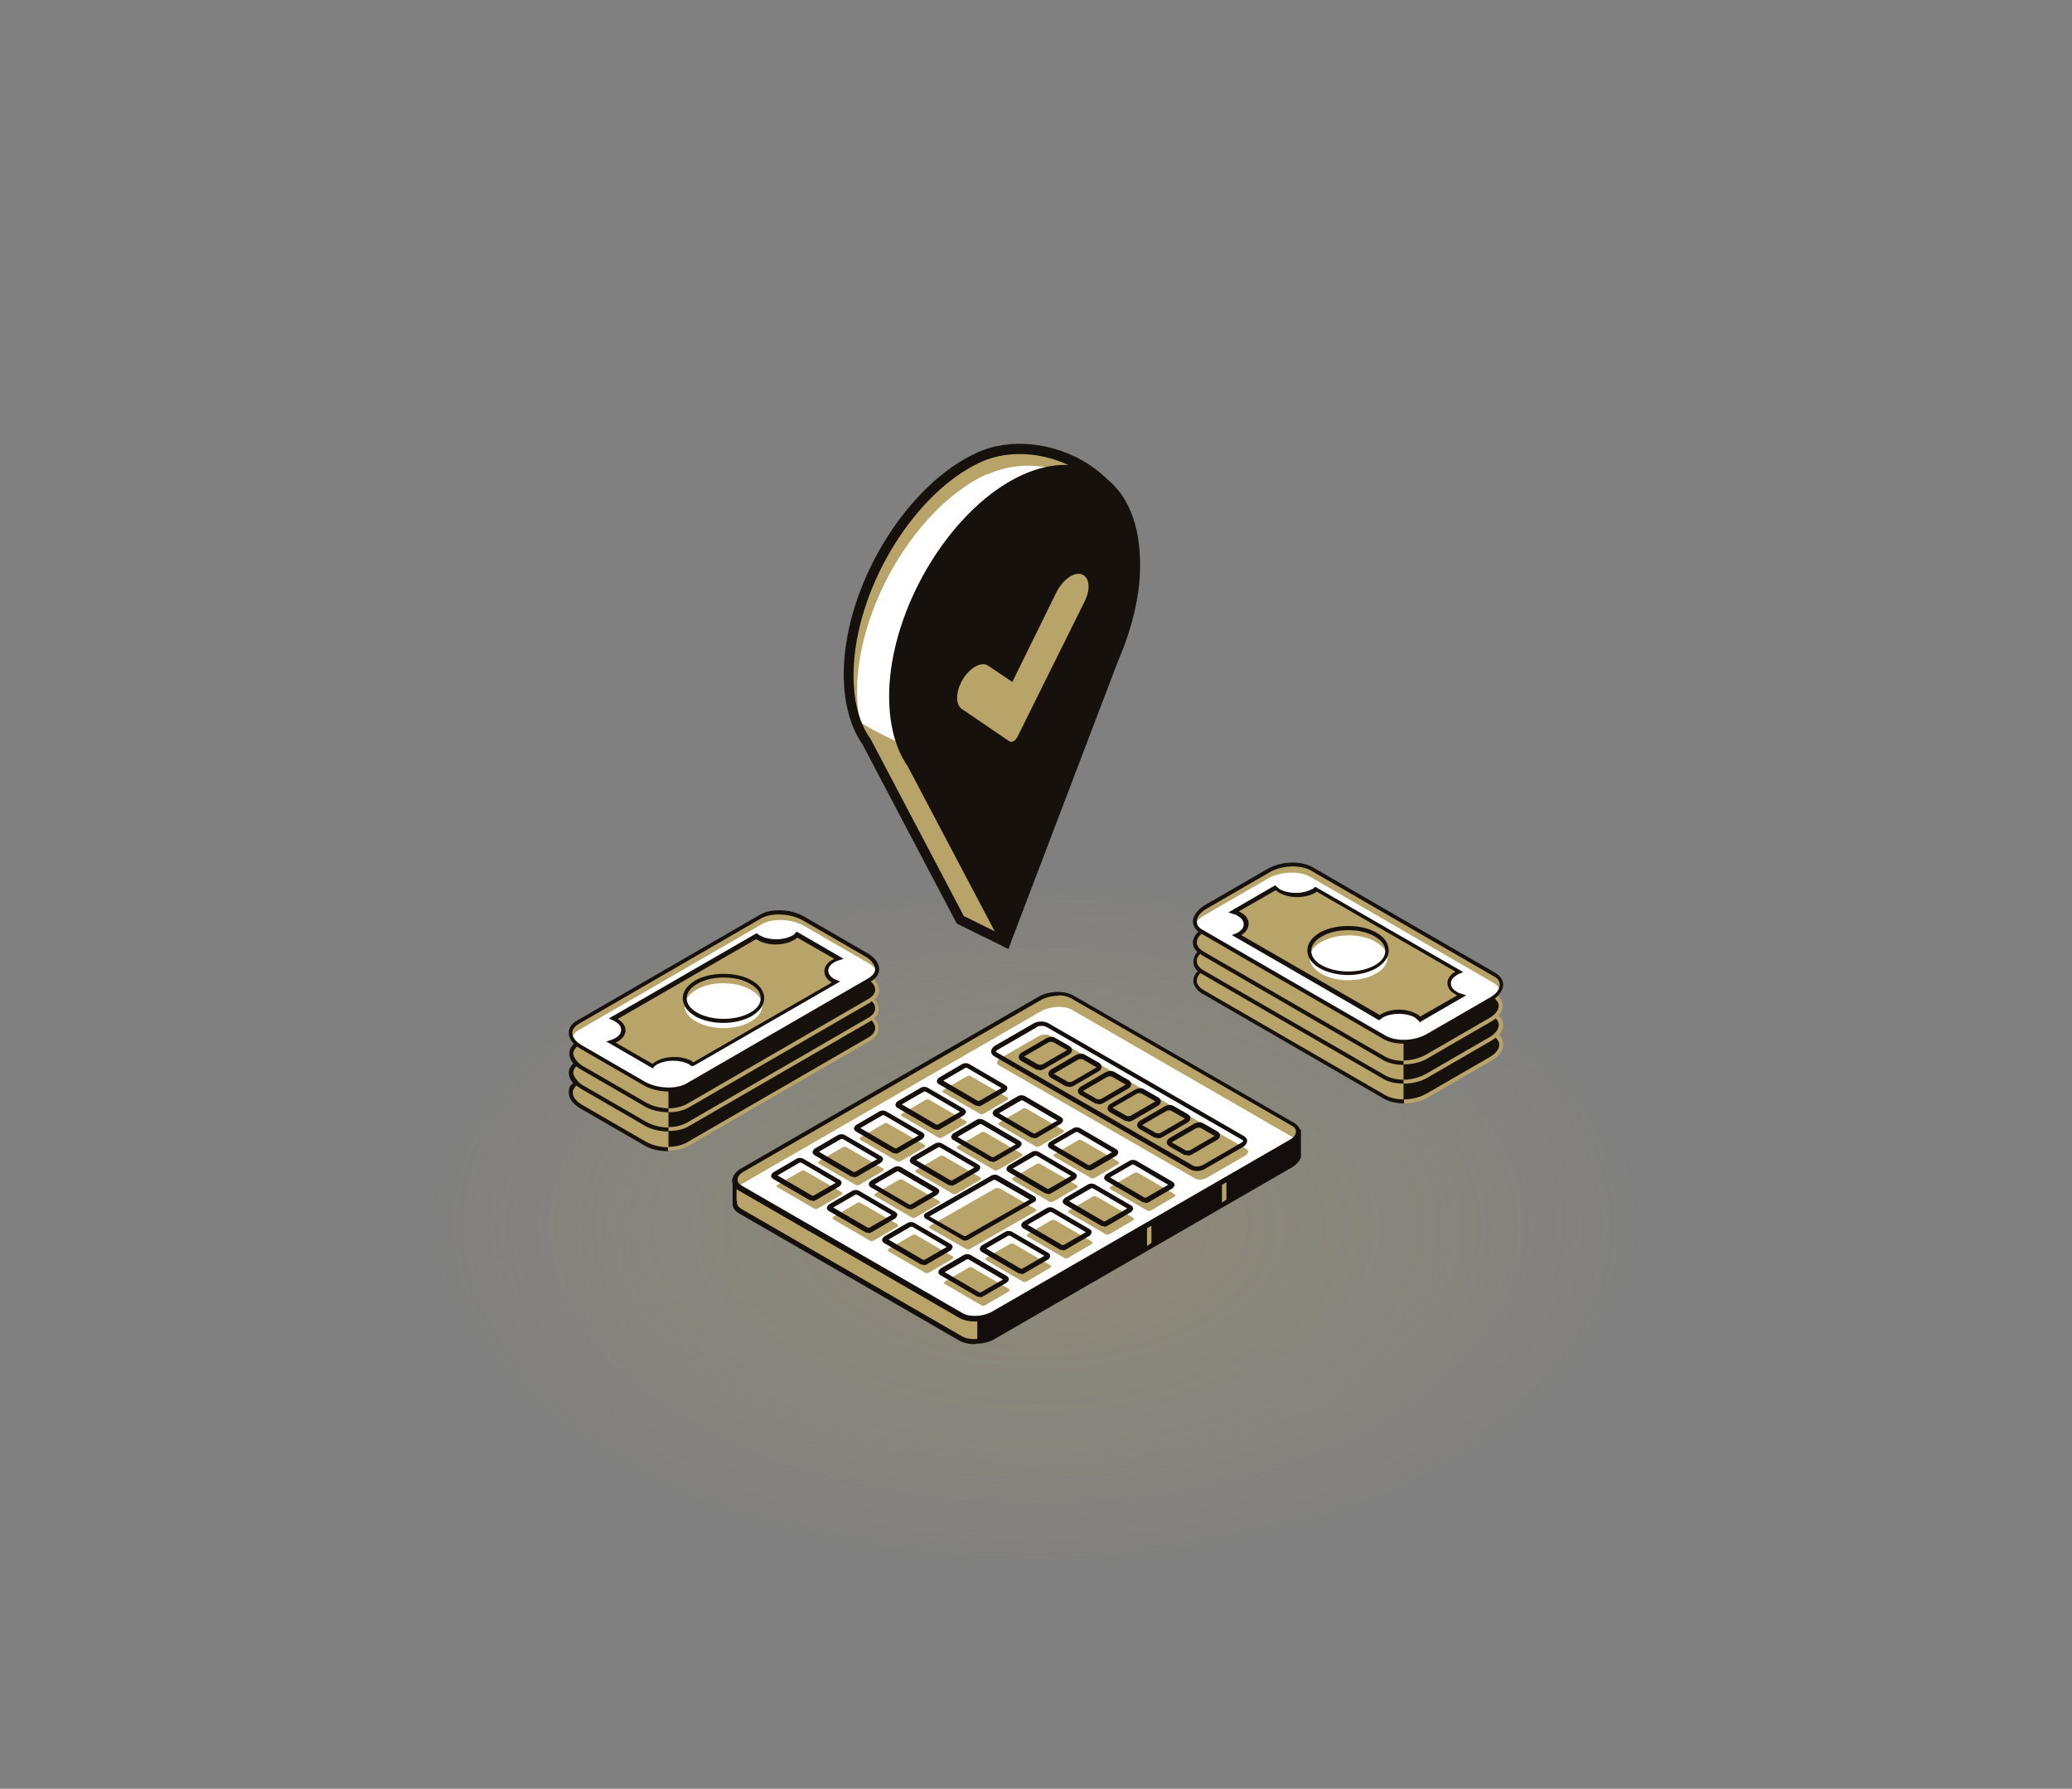 <?xml version="1.0" encoding="UTF-8"?>
<svg id="Calque_1" xmlns="http://www.w3.org/2000/svg" version="1.1" xmlns:xlink="http://www.w3.org/1999/xlink" viewBox="0 0 420 362.5">
  <rect x="0" y="0" width="420" height="362.5" fill="#808080" stroke="none"/>
  <!-- Generator: Adobe Illustrator 29.8.1, SVG Export Plug-In . SVG Version: 2.1.1 Build 2)  -->
  <defs>
    <style>
      .st0 {
        fill: #140f0c;
      }

      .st1 {
        fill: #fff;
      }

      .st2 {
        fill: url(#Dégradé_sans_nom);
        opacity: .65;
      }

      .st3 {
        fill: none;
      }

      .st4 {
        fill: #130e0c;
      }

      .st5 {
        display: none;
        fill: url(#Dégradé_sans_nom_3);
        isolation: isolate;
        opacity: .5;
      }

      .st6 {
        fill: #b8a468;
      }

      .st7 {
        fill: #16110d;
      }
    </style>
    <radialGradient id="Dégradé_sans_nom" data-name="Dégradé sans nom" cx="210" cy="-11.13" fx="210" fy="-11.13" r="204.7" gradientTransform="translate(0 242) scale(1 -.57)" gradientUnits="userSpaceOnUse">
      <stop offset="0" stop-color="#b8a468" stop-opacity=".5"/>
      <stop offset="0" stop-color="#b8a468" stop-opacity=".5"/>
      <stop offset=".2" stop-color="#b8a468" stop-opacity=".3"/>
      <stop offset=".4" stop-color="#b8a468" stop-opacity=".2"/>
      <stop offset=".6" stop-color="#b8a468" stop-opacity="0"/>
      <stop offset=".8" stop-color="#b8a468" stop-opacity="0"/>
      <stop offset="1" stop-color="#b8a468" stop-opacity="0"/>
    </radialGradient>
    <radialGradient id="Dégradé_sans_nom_3" data-name="Dégradé sans nom 3" cx="210" cy="-11.13" fx="210" fy="-11.13" r="204.7" gradientTransform="translate(0 215.3) scale(1 -.7)" gradientUnits="userSpaceOnUse">
      <stop offset="0" stop-color="#b2b2b2" stop-opacity=".5"/>
      <stop offset="0" stop-color="#b2b2b2" stop-opacity=".5"/>
      <stop offset=".2" stop-color="#b2b2b2" stop-opacity=".3"/>
      <stop offset=".4" stop-color="#b2b2b2" stop-opacity=".2"/>
      <stop offset=".5" stop-color="#b2b2b2" stop-opacity="0"/>
      <stop offset=".7" stop-color="#b2b2b2" stop-opacity="0"/>
      <stop offset="1" stop-color="#b3b2b2" stop-opacity="0"/>
    </radialGradient>
  </defs>
  <g id="Calque_11" data-name="Calque_1">
    <ellipse class="st2" cx="210" cy="247.89" rx="210" ry="114.61"/>
    <g id="_x33_">
      <ellipse class="st5" cx="210" cy="222.5" rx="210" ry="140"/>
      <g>
        <g>
          <g>
            <path class="st6" d="M263.2,229.5l-5.3.5-40.5-23.4c-1.7-1-4.6-.8-6.5.3l-56,32.3h-1.1c0,.1-4.8.1-4.8.1v4.4h0c0,.7.3,1.3,1.1,1.7l44.7,25.8c1.7,1,4.6.8,6.5-.3l60.3-34.8c1-.6,1.5-1.3,1.6-2h0v-4.6h0Z"/>
            <path class="st0" d="M197.6,272.4c-1.1,0-2.2-.2-3.1-.7l-44.7-25.8c-.8-.5-1.3-1.1-1.3-1.9h0v-.2h0v-5h6.2l55.9-32.4c2.1-1.2,5.1-1.3,7-.3l40.4,23.3,5.7-.5v5.6h0c-.2.7-.8,1.4-1.7,2l-60.3,34.8c-1.1.7-2.5,1-3.9,1l-.2.1ZM149.4,243.4h0v.3c0,.6.4,1,.9,1.3l44.7,25.8c1.5.9,4.2.7,6-.3l60.3-34.8c.8-.5,1.3-1.1,1.3-1.6h0v-4.1l-4.9.4-40.7-23.5c-1.5-.9-4.2-.7-6,.3l-56.1,32.4h-1.3c0,.1-4.3.1-4.3.1v3.6l.1.1Z"/>
          </g>
          <g>
            <path class="st6" d="M194.8,266.7l-44.7-25.8c-1.7-1-1.5-2.6.5-3.7l60.3-34.8c1.9-1.1,4.8-1.2,6.5-.3l44.7,25.8c1.7,1,1.5,2.6-.5,3.7l-60.3,34.8c-1.9,1.1-4.8,1.2-6.5.3h0Z"/>
            <path class="st1" d="M210.9,205l-60.3,34.8c-.3.2-.5.4-.8.6,0,0,.2.1.3.2l44.7,25.8c1.7,1,4.6.8,6.5-.3l60.3-34.8c.3-.2.5-.4.8-.6,0,0-.2-.1-.3-.2l-44.7-25.8c-1.7-1-4.6-.8-6.5.3h0Z"/>
            <path class="st0" d="M197.6,267.8c-1.1,0-2.2-.2-3.1-.7l-44.7-25.8c-.9-.5-1.4-1.2-1.4-2s.7-1.9,1.8-2.5l60.3-34.8c2.1-1.2,5.1-1.3,7-.3l44.7,25.8c.9.5,1.4,1.2,1.4,2s-.7,1.9-1.8,2.5l-60.3,34.8c-1.1.7-2.5,1-3.9,1h0ZM214.5,201.8c-1.2,0-2.5.3-3.4.8l-60.3,34.8c-.9.5-1.3,1.1-1.3,1.7s.5,1,.9,1.2l44.7,25.8c1.5.9,4.2.7,6-.3l60.3-34.8c.9-.5,1.3-1.1,1.3-1.7s-.5-1-.9-1.2l-44.7-25.8c-.7-.4-1.6-.6-2.6-.6v.1Z"/>
          </g>
          <g>
            <path class="st6" d="M242.2,238.8l-39.7-22.9c-.6-.4-.5-1,.2-1.4l7.8-4.5c.7-.4,1.8-.5,2.4-.1l39.7,22.9c.6.4.5,1-.2,1.4l-7.8,4.5c-.7.4-1.8.5-2.4.1Z"/>
            <path class="st0" d="M242.6,237.3c-.5,0-.9-.1-1.3-.3l-39.7-22.9c-.4-.2-.7-.6-.7-1s.3-.9.8-1.2l7.8-4.5c.9-.5,2.1-.5,2.9-.1l39.7,22.9c.4.2.7.6.7,1s-.3.9-.8,1.2l-7.8,4.5c-.5.3-1.1.4-1.6.4h0ZM211.2,207.9c-.4,0-.8,0-1.1.3l-7.8,4.5c-.2.1-.4.3-.4.4s0,.1.2.2l39.7,22.9c.5.3,1.4.2,2-.1l7.8-4.5c.2-.1.4-.3.4-.4s0-.1-.2-.2l-39.7-22.9c-.2-.1-.5-.2-.8-.2h-.1Z"/>
          </g>
          <g>
            <g>
              <path class="st6" d="M198.6,225.7l-7.4-4.3c-.2-.1-.2-.3,0-.5l4.8-2.8c.2-.1.6-.2.8,0l7.4,4.3c.2.1.2.3,0,.5l-4.8,2.8c-.2.1-.6.2-.8,0Z"/>
              <path class="st0" d="M198.3,224.1c-.2,0-.4,0-.6-.1h0l-7.4-4.3c-.2-.1-.4-.4-.4-.6s.2-.5.4-.7l4.8-2.8c.4-.2.9-.2,1.3,0l7.4,4.3c.2.1.4.4.4.6s-.2.5-.4.7l-4.8,2.8c-.2.1-.4.2-.7.2v-.1ZM198.2,223.1h.3l4.5-2.6-7-4.1h-.3l-4.5,2.6,7,4.1Z"/>
            </g>
            <g>
              <path class="st6" d="M209.9,232.3l-7.4-4.3c-.2-.1-.2-.3,0-.5l4.8-2.8c.2-.1.6-.2.8,0l7.4,4.3c.2.1.2.3,0,.5l-4.8,2.8c-.2.1-.6.2-.8,0Z"/>
              <path class="st0" d="M209.6,230.6c-.2,0-.4,0-.6-.1h0l-7.4-4.3c-.2-.1-.4-.4-.4-.6s.2-.5.4-.7l4.8-2.8c.4-.2.9-.2,1.3,0l7.4,4.3c.2.1.4.4.4.6s-.2.5-.4.7l-4.8,2.8c-.2.1-.4.2-.7.2v-.1ZM209.5,229.7h.3l4.5-2.6-7-4.1h-.3l-4.5,2.6,7,4.1Z"/>
            </g>
            <g>
              <path class="st6" d="M221.1,238.7l-7.4-4.3c-.2-.1-.2-.3,0-.5l4.8-2.8c.2-.1.6-.2.8,0l7.4,4.3c.2.1.2.3,0,.5l-4.8,2.8c-.2.1-.6.2-.8,0Z"/>
              <path class="st0" d="M220.8,237.1c-.2,0-.4,0-.6-.1l-7.4-4.3c-.2-.1-.4-.4-.4-.6s.2-.5.4-.7l4.8-2.8c.4-.2.9-.2,1.3,0l7.4,4.3c.2.1.4.4.4.6s-.2.5-.4.7l-4.8,2.8c-.2.1-.4.2-.7.2v-.1ZM220.6,236.1h.3l4.5-2.6-7-4.1h-.3l-4.5,2.6,7,4.1Z"/>
            </g>
            <g>
              <path class="st6" d="M232.5,245.3l-7.4-4.3c-.2-.1-.2-.3,0-.5l4.8-2.8c.2-.1.6-.2.8,0l7.4,4.3c.2.1.2.3,0,.5l-4.8,2.8c-.2.1-.6.2-.8,0Z"/>
              <path class="st0" d="M232.2,243.7c-.2,0-.4,0-.6-.1h0l-7.4-4.3c-.2-.1-.4-.4-.4-.6s.2-.5.4-.7l4.8-2.8c.4-.2.9-.2,1.3,0l7.4,4.3c.2.1.4.4.4.6s-.2.5-.4.7l-4.8,2.8c-.2.1-.4.2-.7.2v-.1ZM232,242.7h.3l4.5-2.6-7-4.1h-.3l-4.5,2.6,7,4.1Z"/>
            </g>
          </g>
          <g>
            <g>
              <path class="st6" d="M190.2,230.5l-7.4-4.3c-.2-.1-.2-.3,0-.5l4.8-2.8c.2-.1.6-.2.8,0l7.4,4.3c.2.1.2.3,0,.5l-4.8,2.8c-.2.1-.6.2-.8,0Z"/>
              <path class="st0" d="M189.9,228.9c-.2,0-.4,0-.6-.1l-7.4-4.3c-.2-.1-.4-.4-.4-.6s.2-.5.4-.7l4.8-2.8c.4-.2.9-.2,1.3,0l7.4,4.3c.2.1.4.4.4.6s-.2.5-.4.7l-4.8,2.8c-.2.1-.4.2-.7.2v-.1ZM189.8,227.9h.3l4.5-2.6-7-4.1h-.3l-4.5,2.6,7,4.1Z"/>
            </g>
            <g>
              <path class="st6" d="M201.5,237.1l-7.4-4.3c-.2-.1-.2-.3,0-.5l4.8-2.8c.2-.1.6-.2.8,0l7.4,4.3c.2.1.2.3,0,.5l-4.8,2.8c-.2.1-.6.2-.8,0Z"/>
              <path class="st0" d="M201.2,235.4c-.2,0-.4,0-.6-.1l-7.4-4.3c-.2-.1-.4-.4-.4-.6s.2-.5.4-.7l4.8-2.8c.4-.2.9-.2,1.3,0l7.4,4.3c.2.1.4.4.4.6s-.2.5-.4.7l-4.8,2.8c-.2.1-.4.2-.7.2v-.1ZM201.1,234.5h.3l4.5-2.6-7-4.1h-.3l-4.5,2.6,7,4.1Z"/>
            </g>
            <g>
              <path class="st6" d="M212.7,243.5l-7.4-4.3c-.2-.1-.2-.3,0-.5l4.8-2.8c.2-.1.6-.2.8,0l7.4,4.3c.2.1.2.3,0,.5l-4.8,2.8c-.2.1-.6.2-.8,0Z"/>
              <path class="st0" d="M212.4,241.9c-.2,0-.4,0-.6-.1h0l-7.4-4.3c-.2-.1-.4-.4-.4-.6s.2-.5.4-.7l4.8-2.8c.4-.2.9-.2,1.3,0l7.4,4.3c.2.1.4.4.4.6s-.2.5-.4.7l-4.8,2.8c-.2.1-.4.2-.7.2v-.1ZM212.3,240.9h.3l4.5-2.6-7-4.1h-.3l-4.5,2.6,7,4.1Z"/>
            </g>
            <g>
              <path class="st6" d="M224.1,250.1l-7.4-4.3c-.2-.1-.2-.3,0-.5l4.8-2.8c.2-.1.6-.2.8,0l7.4,4.3c.2.1.2.3,0,.5l-4.8,2.8c-.2.1-.6.2-.8,0Z"/>
              <path class="st0" d="M223.8,248.5c-.2,0-.4,0-.6-.1l-7.4-4.3c-.2-.1-.4-.4-.4-.6s.2-.5.4-.7l4.8-2.8c.4-.2.9-.2,1.3,0l7.4,4.3c.2.1.4.4.4.6s-.2.5-.4.7l-4.8,2.8c-.2.1-.4.2-.7.2v-.1ZM223.7,247.5h.3l4.5-2.6-7-4.1h-.3l-4.5,2.6,7,4.1Z"/>
            </g>
          </g>
          <g>
            <g>
              <path class="st6" d="M181.8,235.3l-7.4-4.3c-.2-.1-.2-.3,0-.5l4.8-2.8c.2-.1.6-.2.8,0l7.4,4.3c.2.1.2.3,0,.5l-4.8,2.8c-.2.1-.6.1-.8,0Z"/>
              <path class="st0" d="M181.5,233.7c-.2,0-.4,0-.6-.1l-7.4-4.3c-.2-.1-.4-.4-.4-.6s.2-.5.4-.7l4.8-2.8c.4-.2.9-.2,1.3,0l7.4,4.3c.2.1.4.4.4.6s-.2.5-.4.7l-4.8,2.8c-.2.1-.4.2-.7.2v-.1ZM181.4,232.7h.3l4.5-2.6-7-4.1h-.3l-4.5,2.6,7,4.1Z"/>
            </g>
            <g>
              <path class="st6" d="M193.1,241.9l-7.4-4.3c-.2-.1-.2-.3,0-.5l4.8-2.8c.2-.1.6-.2.8,0l7.4,4.3c.2.1.2.3,0,.5l-4.8,2.8c-.2.1-.6.2-.8,0Z"/>
              <path class="st0" d="M192.8,240.2c-.2,0-.4,0-.6-.1l-7.4-4.3c-.2-.1-.4-.4-.4-.6s.2-.5.4-.7l4.8-2.8c.4-.2.9-.2,1.3,0l7.4,4.3c.2.1.4.4.4.6,0,.3-.2.5-.4.7l-4.8,2.8c-.2.1-.4.2-.7.2v-.1ZM192.7,239.2h.3l4.5-2.6-7-4.1h-.3l-4.5,2.6,7,4.1Z"/>
            </g>
            <g>
              <path class="st6" d="M195.8,253.1l-7.3-4.2c-.2-.1-.2-.3,0-.5l13.3-7.6c.2-.1.6-.1.8,0l7.3,4.2c.2.1.2.3,0,.5l-13.3,7.6c-.2.1-.6.1-.8,0Z"/>
              <path class="st0" d="M195.6,251.4c-.2,0-.5,0-.6-.2l-7.3-4.2c-.3-.1-.4-.4-.4-.6s.1-.5.4-.6l13.3-7.6c.4-.2.9-.2,1.3,0l7.3,4.2c.3.1.4.4.4.6,0,.3-.1.5-.4.6l-13.3,7.6c-.2.1-.4.2-.6.2h-.1ZM195.4,250.5h.3l13-7.4-7-4h-.3l-13,7.4,7,4Z"/>
            </g>
            <g>
              <path class="st6" d="M215.7,254.9l-7.4-4.3c-.2-.1-.2-.3,0-.5l4.8-2.8c.2-.1.6-.2.8,0l7.4,4.3c.2.1.2.3,0,.5l-4.8,2.8c-.2.1-.6.2-.8,0Z"/>
              <path class="st0" d="M215.4,253.3c-.2,0-.4,0-.6-.1l-7.4-4.3c-.2-.1-.4-.4-.4-.6s.2-.5.4-.7l4.8-2.8c.4-.2.9-.2,1.3,0l7.4,4.3c.2.1.4.4.4.6s-.2.5-.4.7l-4.8,2.8c-.2.1-.4.2-.7.2v-.1ZM215.3,252.3h.3l4.5-2.6-7-4.1h-.3l-4.5,2.6,7,4.1Z"/>
            </g>
          </g>
          <g>
            <g>
              <path class="st6" d="M173.4,240.1l-7.4-4.3c-.2-.1-.2-.3,0-.5l4.8-2.8c.2-.1.6-.2.8,0l7.4,4.3c.2.1.2.3,0,.5l-4.8,2.8c-.2.1-.6.2-.8,0Z"/>
              <path class="st0" d="M173.1,238.5c-.2,0-.4,0-.6-.1h0l-7.4-4.3c-.2-.1-.4-.4-.4-.6s.2-.5.4-.7l4.8-2.8c.4-.2.9-.2,1.3,0l7.4,4.3c.2.1.4.4.4.6s-.2.5-.4.7l-4.8,2.8c-.2.1-.4.2-.7.2v-.1ZM173,237.5h.3l4.5-2.6-7-4.1h-.3l-4.5,2.6,7,4.1Z"/>
            </g>
            <g>
              <path class="st6" d="M184.8,246.7l-7.4-4.3c-.2-.1-.2-.3,0-.5l4.8-2.8c.2-.1.6-.2.8,0l7.4,4.3c.2.1.2.3,0,.5l-4.8,2.8c-.2.1-.6.2-.8,0Z"/>
              <path class="st0" d="M184.5,245c-.2,0-.4,0-.6-.1h0l-7.4-4.3c-.2-.1-.4-.4-.4-.6,0-.3.2-.5.4-.7l4.8-2.8c.4-.2.9-.2,1.3,0l7.4,4.3c.2.1.4.4.4.6s-.2.5-.4.7l-4.8,2.8c-.2.1-.4.2-.7.2v-.1ZM184.3,244.1h.3l4.5-2.6-7-4.1h-.3l-4.5,2.6,7,4.1Z"/>
            </g>
            <g>
              <path class="st6" d="M207.3,259.7l-7.4-4.3c-.2-.1-.2-.3,0-.5l4.8-2.8c.2-.1.6-.2.8,0l7.4,4.3c.2.1.2.3,0,.5l-4.8,2.8c-.2.1-.6.2-.8,0h0Z"/>
              <path class="st0" d="M207,258.1c-.2,0-.4,0-.6-.1h0l-7.4-4.3c-.2-.1-.4-.4-.4-.6s.2-.5.4-.7l4.8-2.8c.4-.2.9-.2,1.3,0l7.4,4.3c.2.1.4.4.4.6s-.2.5-.4.7l-4.8,2.8c-.2.1-.4.2-.7.2v-.1ZM206.9,257.1h.3l4.5-2.6-7-4.1h-.3l-4.5,2.6,7,4.1Z"/>
            </g>
          </g>
          <g>
            <g>
              <path class="st6" d="M165,244.9l-7.4-4.3c-.2-.1-.2-.3,0-.5l4.8-2.8c.2-.1.6-.2.8,0l7.4,4.3c.2.1.2.3,0,.5l-4.8,2.8c-.2.1-.6.2-.8,0Z"/>
              <path class="st0" d="M164.7,243.3c-.2,0-.4,0-.6-.1l-7.4-4.3c-.2-.1-.4-.4-.4-.6s.2-.5.4-.7l4.8-2.8c.4-.2.9-.2,1.3,0l7.4,4.3c.2.1.4.4.4.6s-.2.5-.4.7l-4.8,2.8c-.2.1-.4.2-.7.2v-.1ZM164.6,242.3h.3l4.5-2.6-7-4.1h-.3l-4.5,2.6,7,4.1Z"/>
            </g>
            <g>
              <path class="st6" d="M176.3,251.4l-7.4-4.3c-.2-.1-.2-.3,0-.5l4.8-2.8c.2-.1.6-.2.8,0l7.4,4.3c.2.1.2.3,0,.5l-4.8,2.8c-.2.1-.6.2-.8,0Z"/>
              <path class="st0" d="M176,249.8c-.2,0-.4,0-.6-.1h0l-7.4-4.3c-.2-.1-.4-.4-.4-.6s.2-.5.4-.7l4.8-2.8c.4-.2.9-.2,1.3,0l7.4,4.3c.2.1.4.4.4.6s-.2.5-.4.7l-4.8,2.8c-.2.1-.4.2-.7.2v-.1ZM175.9,248.8h.3l4.5-2.6-7-4.1h-.3l-4.5,2.6,7,4.1Z"/>
            </g>
            <g>
              <path class="st6" d="M187.5,257.9l-7.4-4.3c-.2-.1-.2-.3,0-.5l4.8-2.8c.2-.1.6-.2.8,0l7.4,4.3c.2.1.2.3,0,.5l-4.8,2.8c-.2.1-.6.2-.8,0Z"/>
              <path class="st0" d="M187.2,256.3c-.2,0-.4,0-.6-.1l-7.4-4.3c-.2-.1-.4-.4-.4-.6s.2-.5.4-.7l4.8-2.8c.4-.2.9-.2,1.3,0l7.4,4.3c.2.1.4.4.4.6s-.2.5-.4.7l-4.8,2.8c-.2.1-.4.2-.7.2v-.1ZM187.1,255.3h.3l4.5-2.6-7-4.1h-.3l-4.5,2.6,7,4.1Z"/>
            </g>
            <g>
              <path class="st6" d="M198.9,264.5l-7.4-4.3c-.2-.1-.2-.3,0-.5l4.8-2.8c.2-.1.6-.2.8,0l7.4,4.3c.2.1.2.3,0,.5l-4.8,2.8c-.2.1-.6.2-.8,0Z"/>
              <path class="st0" d="M198.6,262.8c-.2,0-.4,0-.6-.1l-7.4-4.3c-.2-.1-.4-.4-.4-.6s.2-.5.4-.7l4.8-2.8c.4-.2.9-.2,1.3,0l7.4,4.3c.2.1.4.4.4.6,0,.3-.2.5-.4.7l-4.8,2.8c-.2.1-.4.2-.7.2v-.1ZM198.5,261.9h.3l4.5-2.6-7-4.1h-.3l-4.5,2.6,7,4.1Z"/>
            </g>
          </g>
          <g>
            <path class="st6" d="M210.1,216.2l-2.8-1.6c-.4-.2-.3-.6.1-.8l5-2.9c.4-.2,1.1-.3,1.4,0l2.8,1.6c.4.2.3.6-.1.8l-5,2.9c-.4.2-1.1.3-1.4,0Z"/>
            <path class="st0" d="M210.7,216.8c-.3,0-.6,0-.9-.2l-2.8-1.6c-.3-.2-.5-.5-.5-.8s.2-.7.6-.9l5-2.9c.6-.3,1.4-.4,1.9,0l2.8,1.6c.3.2.5.5.5.8s-.2.7-.6.9l-5,2.9c-.3.2-.7.3-1,.3v-.1ZM207.6,214.1l2.8,1.6c.2.1.6.1.9,0l5-2.9h0l-2.8-1.6c-.2-.1-.6-.1-.9,0l-5,2.9h0Z"/>
          </g>
          <g>
            <path class="st6" d="M216.1,219.6l-2.8-1.6c-.4-.2-.3-.6.1-.8l5-2.9c.4-.2,1.1-.3,1.4,0l2.8,1.6c.4.2.3.6-.1.8l-5,2.9c-.4.2-1.1.3-1.4,0Z"/>
            <path class="st0" d="M216.7,220.2c-.3,0-.6,0-.9-.2l-2.8-1.6c-.3-.2-.5-.5-.5-.8s.2-.7.6-.9l5-2.9c.6-.3,1.4-.4,1.9,0l2.8,1.6c.3.2.5.5.5.8s-.2.7-.6.9l-5,2.9c-.3.2-.7.3-1,.3v-.1ZM213.6,217.6l2.8,1.6c.2.1.6.1.9,0l5-2.9h0l-2.8-1.6c-.2-.1-.7-.1-.9,0l-5,2.9h0Z"/>
          </g>
          <g>
            <path class="st6" d="M222.1,223.1l-2.8-1.6c-.4-.2-.3-.6.1-.8l5-2.9c.4-.2,1.1-.3,1.4,0l2.8,1.6c.4.2.3.6-.1.8l-5,2.9c-.4.2-1.1.3-1.4,0Z"/>
            <path class="st0" d="M222.7,223.7c-.3,0-.6,0-.9-.2l-2.8-1.6c-.3-.2-.5-.5-.5-.8s.2-.7.6-.9l5-2.9c.6-.3,1.4-.4,1.9,0l2.8,1.6c.3.2.5.5.5.8s-.2.7-.6.9l-5,2.9c-.3.2-.7.3-1,.3v-.1ZM222.3,222.7c.2.1.7.1.9,0l5-2.9h0l-2.8-1.6c-.2-.1-.6-.1-.9,0l-5,2.9h0l2.8,1.6Z"/>
          </g>
          <g>
            <path class="st6" d="M228.1,226.5l-2.8-1.6c-.4-.2-.3-.6.1-.8l5-2.9c.4-.2,1.1-.3,1.4,0l2.8,1.6c.4.2.3.6-.1.8l-5,2.9c-.4.2-1.1.3-1.4,0Z"/>
            <path class="st0" d="M228.7,227.2c-.3,0-.6,0-.9-.2l-2.8-1.6c-.3-.2-.5-.5-.5-.8s.2-.7.6-.9l5-2.9c.6-.3,1.4-.4,1.9,0l2.8,1.6c.3.2.5.5.5.8s-.2.7-.6.9l-5,2.9c-.3.2-.7.3-1,.3v-.1ZM228.3,226.1c.2.1.6.1.9,0l5-2.9h0l-2.8-1.6c-.2-.1-.6-.1-.9,0l-5,2.9h0l2.8,1.6Z"/>
          </g>
          <g>
            <path class="st6" d="M234.1,230l-2.8-1.6c-.4-.2-.3-.6.1-.8l5-2.9c.4-.2,1.1-.3,1.4,0l2.8,1.6c.4.2.3.6-.1.8l-5,2.9c-.4.2-1.1.3-1.4,0Z"/>
            <path class="st0" d="M234.7,230.6c-.3,0-.6,0-.9-.2l-2.8-1.6c-.3-.2-.5-.5-.5-.8s.2-.7.6-.9l5-2.9c.6-.3,1.4-.4,1.9,0l2.8,1.6c.3.2.5.5.5.8s-.2.7-.6.9l-5,2.9c-.3.2-.7.3-1,.3v-.1ZM234.3,229.6c.2.1.7.1.9,0l5-2.9h0l-2.8-1.6c-.2-.1-.6-.1-.9,0l-5,2.9h0l2.8,1.6Z"/>
          </g>
          <g>
            <path class="st6" d="M240.1,233.5l-2.8-1.6c-.4-.2-.3-.6.1-.8l5-2.9c.4-.2,1.1-.3,1.4,0l2.8,1.6c.4.2.3.6-.1.8l-5,2.9c-.4.2-1.1.3-1.4,0Z"/>
            <path class="st0" d="M240.7,234.1c-.3,0-.6,0-.9-.2l-2.8-1.6c-.3-.2-.5-.5-.5-.8s.2-.7.6-.9l5-2.9c.6-.3,1.4-.4,1.9,0l2.8,1.6c.3.2.5.5.5.8s-.2.7-.6.9l-5,2.9c-.3.2-.7.3-1,.3v-.1ZM240.3,233.1c.2.1.7.1.9,0l5-2.9h0l-2.8-1.6c-.2-.1-.6-.1-.9,0l-5,2.9h0l2.8,1.6Z"/>
          </g>
        </g>
        <polygon class="st4" points="198.1 267.3 198.1 271.9 201.3 271 262.7 235.6 263.2 234.2 263.5 230.3 201.9 266.1 199.5 267.1 198.1 267.3"/>
        <polygon class="st6" points="233.4 248.4 232.5 248.9 232.5 252.5 233.4 251.9 233.4 248.4"/>
        <polygon class="st6" points="248.6 239.6 247.7 240.1 247.7 243.7 248.6 243.1 248.6 239.6"/>
      </g>
      <g>
        <g>
          <g>
            <path class="st6" d="M198.4,92.8c-13.2,6.1-25,24.5-26.2,41.5-.4,6.8.9,12.3,3.6,16.1l19,36.1,9.1,4.5c.8-1.9,14.1-65.2,14.7-67.1h0c1.4-4.5,11.2-7.3,11.2-11.6.3-15.9-18.6-25.4-31.5-19.4l.1-.1ZM196.7,133.5c-5.2,2.6-9.2-.6-8.9-7.1.3-6.4,4.7-13.5,9.8-15.9,5-2.4,8.9.7,8.7,6.9-.2,6.3-4.5,13.5-9.6,16.1Z"/>
            <path class="st1" d="M200,96.1c-13.2,6.1-25,24.5-26.2,41.5-.2,3.2,0,6.2.6,8.8,15.1,9.1,26.4,8.5,38.1,16.6,3.7-17,7.5-34.8,7.8-35.8,1.4-4.5,8.7-7.8,8.8-12.1.3-15.9-16.2-24.8-29.1-18.9v-.1ZM198.4,136.7c-5.2,2.6-9.2-.6-8.9-7.1.3-6.4,4.7-13.5,9.8-15.9,5-2.4,8.9.7,8.7,6.9-.2,6.3-4.5,13.5-9.6,16.1Z"/>
            <path class="st7" d="M204.4,192.3l-10.4-5.1-.2-.3-19-36.1c-2.8-4-4.1-9.8-3.7-16.6,1.1-17.1,13.1-36.1,26.8-42.4h0c6.8-3.2,15.8-2.2,22.8,2.3,6.5,4.3,10.2,10.8,10.1,18,0,2.8-3.1,4.9-6,6.8-2.3,1.6-4.8,3.3-5.3,5-.2.8-2.7,12.3-5.3,24.6-5.2,24.3-8.9,41.5-9.4,42.7l-.4,1v.1ZM195.5,185.7l7.7,3.8c1.2-4.9,5.7-25.7,9-41.2,3.2-14.8,5.1-24,5.4-24.8.8-2.4,3.5-4.3,6.1-6.1,2.5-1.7,5.1-3.5,5.1-5.2.1-6.5-3.2-12.4-9.2-16.3-6.5-4.2-14.7-5.1-20.9-2.2h0c-13,6-24.5,24.3-25.6,40.7-.4,6.4.7,11.7,3.4,15.4l18.9,35.9h.1ZM193.3,135.4c-1.2,0-2.3-.3-3.2-.9-2.2-1.4-3.4-4.4-3.2-8.1.3-6.8,4.9-14.2,10.4-16.8,2.6-1.2,5-1.2,6.9,0,2.1,1.4,3.3,4.2,3.2,7.8-.2,6.6-4.8,14.3-10.2,17h0c-1.3.7-2.7,1-3.9,1h0ZM200.9,110.7c-.9,0-1.8.2-2.8.7-4.8,2.3-8.9,9-9.2,15.1-.2,3,.7,5.3,2.3,6.3,1.3.9,3.2.8,5.1-.2,4.8-2.4,8.9-9.2,9.1-15.2,0-2.8-.7-5-2.3-6-.6-.4-1.4-.6-2.2-.6v-.1Z"/>
          </g>
          <g>
            <path class="st7" d="M230.1,115c.3-15.9-9.7-23.6-22.6-17.7-13.2,6.1-25,24.5-26.2,41.5-.4,6.8.9,12.3,3.6,16.1l19,36.1,21.7-57c.8-1.9,1.5-3.8,2.2-5.7h0c1.4-4.5,2.3-9,2.3-13.3Z"/>
            <path class="st7" d="M204.4,192.3l-1.2-.6-19.2-36.4c-2.8-4-4.1-9.8-3.7-16.6,1.1-17.1,13.1-36.1,26.8-42.4,6.1-2.8,11.9-2.8,16.3.1,5.1,3.3,7.8,9.9,7.7,18.5h0c0,4.3-.9,8.9-2.4,13.6-.6,1.9-1.4,3.9-2.2,5.8l-22.1,58h0ZM215.7,96.3c-2.4,0-5.1.6-7.8,1.9-13,6-24.5,24.3-25.6,40.7-.4,6.4.8,11.7,3.4,15.4l18.1,34.2,20.9-54.9c.8-1.9,1.5-3.7,2.1-5.6,1.4-4.5,2.2-8.9,2.3-13,.1-7.8-2.3-13.9-6.8-16.8-1.9-1.2-4.1-1.9-6.6-1.9h0Z"/>
          </g>
        </g>
        <path class="st6" d="M204.7,150.3l-9.7-6.6c-1.4-.9-1.3-3.6.2-6.1h0c1.5-2.4,3.8-3.6,5.1-2.7l4.9,3.3,9-18.3c1.3-2.5,3.6-4.1,5.1-3.5h0c1.6.6,1.8,3.1.5,5.6l-13.5,27.2c-.4.9-1.2,1.4-1.7,1l.1.1Z"/>
      </g>
      <g>
        <g>
          <path class="st6" d="M303.3,209.8c1.4-1.3,1.4-2.8,0-3.9,1.5-1.4,1.3-3.1-.5-4.2l-37-21.4c-2.2-1.3-6.2-1.1-8.7.4l-12.8,7.4c-2.4,1.4-2.8,3.4-1.1,4.7-1.3,1.3-1.4,2.8,0,3.9-1.5,1.4-1.4,3.2.4,4.3l37,21.4c2.2,1.3,6.2,1.1,8.7-.4l12.8-7.4c2.4-1.4,2.8-3.4,1.1-4.8h.1Z"/>
          <path class="st7" d="M303.3,209.8c1.4-1.3,1.4-2.8,0-3.9,1.5-1.4,1.3-3.1-.5-4.2l-1.3-.8-17,10.3v12c1.7,0,3.5-.4,4.9-1.2l12.8-7.4c2.4-1.4,2.8-3.4,1.1-4.8h0Z"/>
          <path class="st6" d="M302,214.2l-12.8,7.4c-1.4.8-3.1,1.2-4.7,1.2v.8c1.8,0,3.7-.4,5.1-1.3l12.8-7.4c1.5-.9,2.3-2,2.3-3.2s-.3-1.4-.9-1.9c.6-.6.9-1.4.9-2.1s-.3-1.3-.9-1.9c.5-.6.8-1.3.8-2s-.4-1.6-1.2-2.2c-.2.2-.4.4-.6.6.6.5,1,1,1,1.6,0,.9-.7,1.8-1.9,2.5l-12.8,7.4c-1.4.8-3.1,1.2-4.7,1.2v.8c1.8,0,3.7-.4,5.1-1.3l12.8-7.4c.3-.2.6-.4.9-.6.4.4.6.8.6,1.3,0,.9-.7,1.8-1.9,2.5l-12.8,7.4c-1.4.8-3.1,1.2-4.7,1.2v.8c1.8,0,3.7-.4,5.1-1.3l12.8-7.4c.3-.2.6-.4.9-.6.4.4.7.9.7,1.4,0,.9-.7,1.8-1.9,2.5h0Z"/>
          <path class="st7" d="M284.5,222.8c-1.4,0-2.6-.3-3.6-.8l-37-21.4c-.8-.5-1.3-1.1-1.3-1.8s.3-1.1.7-1.6c0,0,.1,0,.2.1l37,21.4c1.1.6,2.5.9,4,.9h0v-.8c-1.4,0-2.6-.3-3.6-.8l-37-21.4c-.8-.5-1.3-1.1-1.3-1.8s.2-1,.7-1.5c0,0,.2.1.2.2l37,21.4c1.1.6,2.5.9,4,.9s0,0,0,0v-.8c-1.4,0-2.6-.3-3.6-.8l-37-21.4c-.8-.5-1.3-1.1-1.3-1.8s.4-1.3,1-1.8c-.2-.2-.5-.3-.6-.5-.7.7-1.2,1.5-1.2,2.3s.3,1.3.9,1.9c-.5.6-.8,1.3-.8,2s.3,1.4.9,1.9c-.6.6-.9,1.3-.9,2s.6,1.9,1.7,2.5l37,21.4c1.1.6,2.5.9,4,.9s0,0,0,0v-.8h-.1Z"/>
        </g>
        <g>
          <g>
            <path class="st6" d="M280.7,210.3l-37-21.4c-2.2-1.3-2-3.6.6-5.1l12.8-7.4c2.6-1.5,6.5-1.7,8.7-.4l37,21.4c2.2,1.3,2,3.6-.6,5.1l-12.8,7.4c-2.6,1.5-6.5,1.7-8.7.4Z"/>
            <path class="st1" d="M302.6,199.1l-37-21.4c-2.2-1.3-6.2-1.1-8.7.4l-12.8,7.4c-.9.5-1.6,1.2-1.9,1.8.2.6.6,1.2,1.4,1.6l37,21.4c2.2,1.3,6.2,1.1,8.7-.4l12.8-7.4c.9-.5,1.6-1.2,1.9-1.8-.2-.6-.6-1.2-1.4-1.6h0Z"/>
            <path class="st7" d="M284.5,211.5c-1.5,0-2.9-.3-4-.9l-37-21.4c-1.1-.6-1.7-1.5-1.7-2.5s.9-2.3,2.3-3.2l12.8-7.4c2.7-1.6,6.8-1.7,9.1-.4l37,21.4c1.1.6,1.7,1.5,1.7,2.5s-.9,2.3-2.3,3.2l-12.8,7.4c-1.5.8-3.4,1.3-5.1,1.3h0ZM280.9,209.9c2.1,1.2,5.9,1.1,8.4-.4l12.8-7.4c1.2-.7,1.9-1.6,1.9-2.5s-.5-1.4-1.3-1.8l-37-21.4c-2.1-1.2-5.9-1.1-8.4.4l-12.8,7.4c-1.2.7-1.9,1.6-1.9,2.5s.5,1.4,1.3,1.8l37,21.4Z"/>
          </g>
          <g>
            <path class="st6" d="M295.1,201.1c-1.9-1.1-1.9-2.9,0-4l.6-.3-29-16.8c-.2.1-.3.2-.5.4-1.9,1.1-5,1.1-6.9,0-.3-.2-.6-.4-.8-.7l-8.5,4.9c.4.1.8.3,1.1.5,1.9,1.1,1.9,2.9,0,4-.2,0-.4.2-.5.3l29,16.7c.1-.1.3-.2.4-.3,1.9-1.1,5-1.1,6.9,0,.3.2.6.4.8.6l8.5-4.9c-.4-.1-.8-.3-1.1-.5v.1Z"/>
            <path class="st7" d="M287.7,207l-.2-.2c-.2-.2-.5-.4-.7-.6-1.8-1-4.7-1-6.5,0-.1,0-.2.2-.4.3l-.2.2h-.3c0-.1-29.7-17.2-29.7-17.2l.7-.3c.2,0,.4-.2.5-.2.8-.5,1.2-1,1.2-1.7s-.4-1.2-1.2-1.7c-.3-.2-.6-.3-1-.4l-.9-.3,9.5-5.5.2.2c.2.2.5.4.7.6,1.8,1,4.7,1,6.5,0,.2,0,.3-.2.5-.3l.2-.2,30,17.3-.7.3c-.2,0-.4.2-.6.3-.8.5-1.2,1-1.2,1.7s.4,1.2,1.2,1.7h0c.3.2.6.3,1,.4l.9.3-9.5,5.5v-.2ZM283.5,204.6c1.3,0,2.6.3,3.7.9.2.1.5.3.7.5l7.5-4.3c-.1,0-.3-.1-.4-.2h0c-1.1-.6-1.6-1.4-1.6-2.3s.6-1.7,1.6-2.3l-28.1-16.2c-.1,0-.2.2-.3.2-2,1.2-5.3,1.2-7.3,0-.2-.1-.5-.3-.7-.5l-7.5,4.3c.1,0,.3.1.4.2,1.1.6,1.6,1.4,1.6,2.3s-.5,1.7-1.5,2.3l28.1,16.2s.2-.1.3-.2c1-.6,2.3-.9,3.7-.9h-.2Z"/>
          </g>
          <g>
            <path class="st6" d="M278.9,195.9c-3.1,1.8-8.1,1.8-11.1,0-3.1-1.8-3.1-4.7,0-6.4,3.1-1.8,8.1-1.8,11.1,0,3.1,1.8,3.1,4.7,0,6.4Z"/>
            <path class="st1" d="M278.9,197.3c-3.1,1.8-8.1,1.8-11.1,0-3.1-1.8-3.1-4.7,0-6.4,3.1-1.8,8.1-1.8,11.1,0,3.1,1.8,3.1,4.7,0,6.4Z"/>
            <path class="st7" d="M273.3,197.6c-2.1,0-4.2-.5-5.8-1.4-1.6-.9-2.5-2.2-2.5-3.6s.9-2.6,2.5-3.6c3.2-1.8,8.4-1.8,11.5,0,1.6.9,2.5,2.2,2.5,3.6s-.9,2.6-2.5,3.6h0c-1.6.9-3.7,1.4-5.8,1.4h.1ZM273.3,188.5c-1.9,0-3.9.4-5.4,1.3-1.4.8-2.1,1.8-2.1,2.9s.7,2.1,2.1,2.9c3,1.7,7.8,1.7,10.8,0,1.4-.8,2.1-1.8,2.1-2.9s-.7-2.1-2.1-2.9c-1.5-.9-3.4-1.3-5.4-1.3Z"/>
          </g>
        </g>
      </g>
      <g>
        <g>
          <path class="st7" d="M116.7,219.5c-1.4-1.3-1.4-2.8,0-3.9-1.5-1.4-1.3-3.1.5-4.2l37-21.4c2.2-1.3,6.2-1.1,8.7.4l12.8,7.4c2.4,1.4,2.8,3.4,1.1,4.7,1.3,1.3,1.4,2.8,0,3.9,1.5,1.4,1.4,3.2-.4,4.3l-37,21.4c-2.2,1.3-6.2,1.1-8.7-.4l-12.8-7.4c-2.4-1.4-2.8-3.4-1.1-4.8h-.1Z"/>
          <path class="st6" d="M116.7,219.4c-1.4-1.3-1.4-2.8,0-3.9-1.5-1.4-1.3-3.1.5-4.2l1.3-.8,17,10.3v12c-1.7,0-3.5-.4-4.9-1.2l-12.8-7.4c-2.4-1.4-2.8-3.4-1.1-4.8h0Z"/>
          <path class="st7" d="M118,223.9l12.8,7.4c1.4.8,3.1,1.2,4.7,1.2v.8c-1.8,0-3.7-.4-5.1-1.3l-12.8-7.4c-1.5-.9-2.3-2-2.3-3.2s.3-1.4.9-1.9c-.6-.6-.9-1.4-.9-2.1s.3-1.3.9-1.9c-.5-.6-.8-1.3-.8-2s.4-1.6,1.2-2.2c.2.2.4.4.6.6-.6.5-1,1-1,1.6s.7,1.8,1.9,2.5l12.8,7.4c1.4.8,3.1,1.2,4.7,1.2v.8c-1.8,0-3.7-.4-5.1-1.3l-12.8-7.4c-.3-.2-.6-.4-.9-.6-.4.4-.6.8-.6,1.3s.7,1.8,1.9,2.5l12.8,7.4c1.4.8,3.1,1.2,4.7,1.2v.8c-1.8,0-3.7-.4-5.1-1.3l-12.8-7.4c-.3-.2-.6-.4-.9-.6-.4.4-.7.9-.7,1.4,0,.9.7,1.8,1.9,2.5h0Z"/>
          <path class="st6" d="M135.5,232.4c1.4,0,2.6-.3,3.6-.8l37-21.4c.8-.5,1.3-1.1,1.3-1.8s-.3-1.1-.7-1.6c0,0-.1,0-.2.1l-37,21.4c-1.1.6-2.5.9-4,.9h0v-.8c1.4,0,2.6-.3,3.6-.8l37-21.4c.8-.5,1.3-1.1,1.3-1.8s-.2-1-.7-1.5c0,0-.2.1-.2.2l-37,21.4c-1.1.6-2.5.9-4,.9s0,0,0,0v-.8c1.4,0,2.6-.3,3.6-.8l37-21.4c.8-.5,1.3-1.1,1.3-1.8s-.4-1.3-1-1.8c.2-.2.5-.3.6-.5.7.7,1.2,1.5,1.2,2.3s-.3,1.3-.9,1.9c.5.6.8,1.3.8,2s-.3,1.4-.9,1.9c.6.6.9,1.3.9,2s-.6,1.9-1.7,2.5l-37,21.4c-1.1.6-2.5.9-4,.9s0,0,0,0v-.8h.1Z"/>
        </g>
        <g>
          <g>
            <path class="st6" d="M139.3,219.9l37-21.4c2.2-1.3,2-3.6-.6-5.1l-12.8-7.4c-2.6-1.5-6.5-1.7-8.7-.4l-37,21.4c-2.2,1.3-2,3.6.6,5.1l12.8,7.4c2.6,1.5,6.5,1.7,8.7.4h0Z"/>
            <path class="st1" d="M117.4,208.7l37-21.4c2.2-1.3,6.2-1.1,8.7.4l12.8,7.4c.9.5,1.6,1.2,1.9,1.8-.2.6-.6,1.2-1.4,1.6l-37,21.4c-2.2,1.3-6.2,1.1-8.7-.4l-12.8-7.4c-.9-.5-1.6-1.2-1.9-1.8.2-.6.6-1.2,1.4-1.6Z"/>
            <path class="st7" d="M130.4,219.9l-12.8-7.4c-1.5-.9-2.3-2-2.3-3.2,0-1,.6-1.9,1.7-2.5l37-21.4c2.3-1.4,6.5-1.2,9.1.4l12.8,7.4c1.5.9,2.3,2,2.3,3.2,0,1-.6,1.9-1.7,2.5l-37,21.4c-1.1.6-2.5.9-4,.9s-3.7-.4-5.1-1.3h0ZM176.1,198.2c.8-.5,1.3-1.1,1.3-1.8s-.7-1.8-1.9-2.5l-12.8-7.4c-2.5-1.4-6.2-1.6-8.4-.4l-37,21.4c-.8.5-1.3,1.1-1.3,1.8,0,.9.7,1.8,1.9,2.5l12.8,7.4c2.5,1.4,6.2,1.6,8.4.4l37-21.4Z"/>
          </g>
          <g>
            <path class="st6" d="M124.9,210.8c1.9-1.1,1.9-2.9,0-4-.2-.1-.4-.2-.6-.3l29-16.8c.2.1.3.2.5.4,1.9,1.1,5,1.1,6.9,0,.3-.2.6-.4.8-.7l8.5,4.9c-.4.1-.8.3-1.1.5-1.9,1.1-1.9,2.9,0,4,.2,0,.4.2.5.3l-29,16.7c-.1-.1-.3-.2-.4-.3-1.9-1.1-5-1.1-6.9,0-.3.2-.6.4-.8.6l-8.5-4.9c.4-.1.8-.3,1.1-.5v.1Z"/>
            <path class="st7" d="M122.8,211.1l.9-.3c.4-.1.8-.3,1-.4h0c.8-.5,1.2-1,1.2-1.7s-.4-1.2-1.2-1.7c-.2-.1-.4-.2-.6-.3l-.7-.3,30-17.3.2.2c.1.1.3.2.5.3,1.8,1,4.7,1,6.5,0,.3-.2.5-.3.7-.6l.2-.2,9.5,5.5-.9.3c-.4.1-.8.3-1,.4-.8.5-1.2,1-1.2,1.7s.4,1.2,1.2,1.7c.1,0,.3.1.5.2l.7.3-29.7,17.1h-.3c0,.1-.2,0-.2,0-.1,0-.2-.2-.4-.3-1.8-1-4.7-1-6.5,0-.3.2-.5.3-.7.6l-.2.2-9.5-5.5v.1ZM140.2,215.1s.2.1.3.2l28.1-16.2c-1-.6-1.5-1.4-1.5-2.3s.6-1.7,1.6-2.3c.1,0,.3-.1.4-.2l-7.5-4.3c-.2.2-.4.4-.7.5-2,1.2-5.3,1.2-7.3,0-.1,0-.2-.1-.3-.2l-28.1,16.2c1,.6,1.6,1.4,1.6,2.3s-.6,1.7-1.6,2.3h0c-.1,0-.3.1-.4.2l7.5,4.3c.2-.2.4-.4.7-.5,1-.6,2.3-.9,3.7-.9s2.6.3,3.7.9h-.2Z"/>
          </g>
          <g>
            <path class="st6" d="M141.1,205.5c3.1,1.8,8.1,1.8,11.1,0,3.1-1.8,3.1-4.7,0-6.4-3.1-1.8-8.1-1.8-11.1,0-3.1,1.8-3.1,4.7,0,6.4Z"/>
            <path class="st1" d="M141.1,207c3.1,1.8,8.1,1.8,11.1,0,3.1-1.8,3.1-4.7,0-6.4-3.1-1.8-8.1-1.8-11.1,0-3.1,1.8-3.1,4.7,0,6.4Z"/>
            <path class="st7" d="M140.9,205.9h0c-1.6-.9-2.5-2.2-2.5-3.6s.9-2.6,2.5-3.6c3.2-1.8,8.4-1.8,11.5,0,1.6.9,2.5,2.2,2.5,3.6s-.9,2.6-2.5,3.6c-1.6.9-3.7,1.4-5.8,1.4s-4.2-.5-5.8-1.4h.1ZM141.3,199.4c-1.4.8-2.1,1.8-2.1,2.9s.7,2.1,2.1,2.9c3,1.7,7.8,1.7,10.8,0,1.4-.8,2.1-1.8,2.1-2.9s-.7-2.1-2.1-2.9c-1.5-.9-3.4-1.3-5.4-1.3s-3.9.4-5.4,1.3h0Z"/>
          </g>
        </g>
      </g>
    </g>
    <rect class="st3" x="209.5" width="1" height="1"/>
  </g>
</svg>